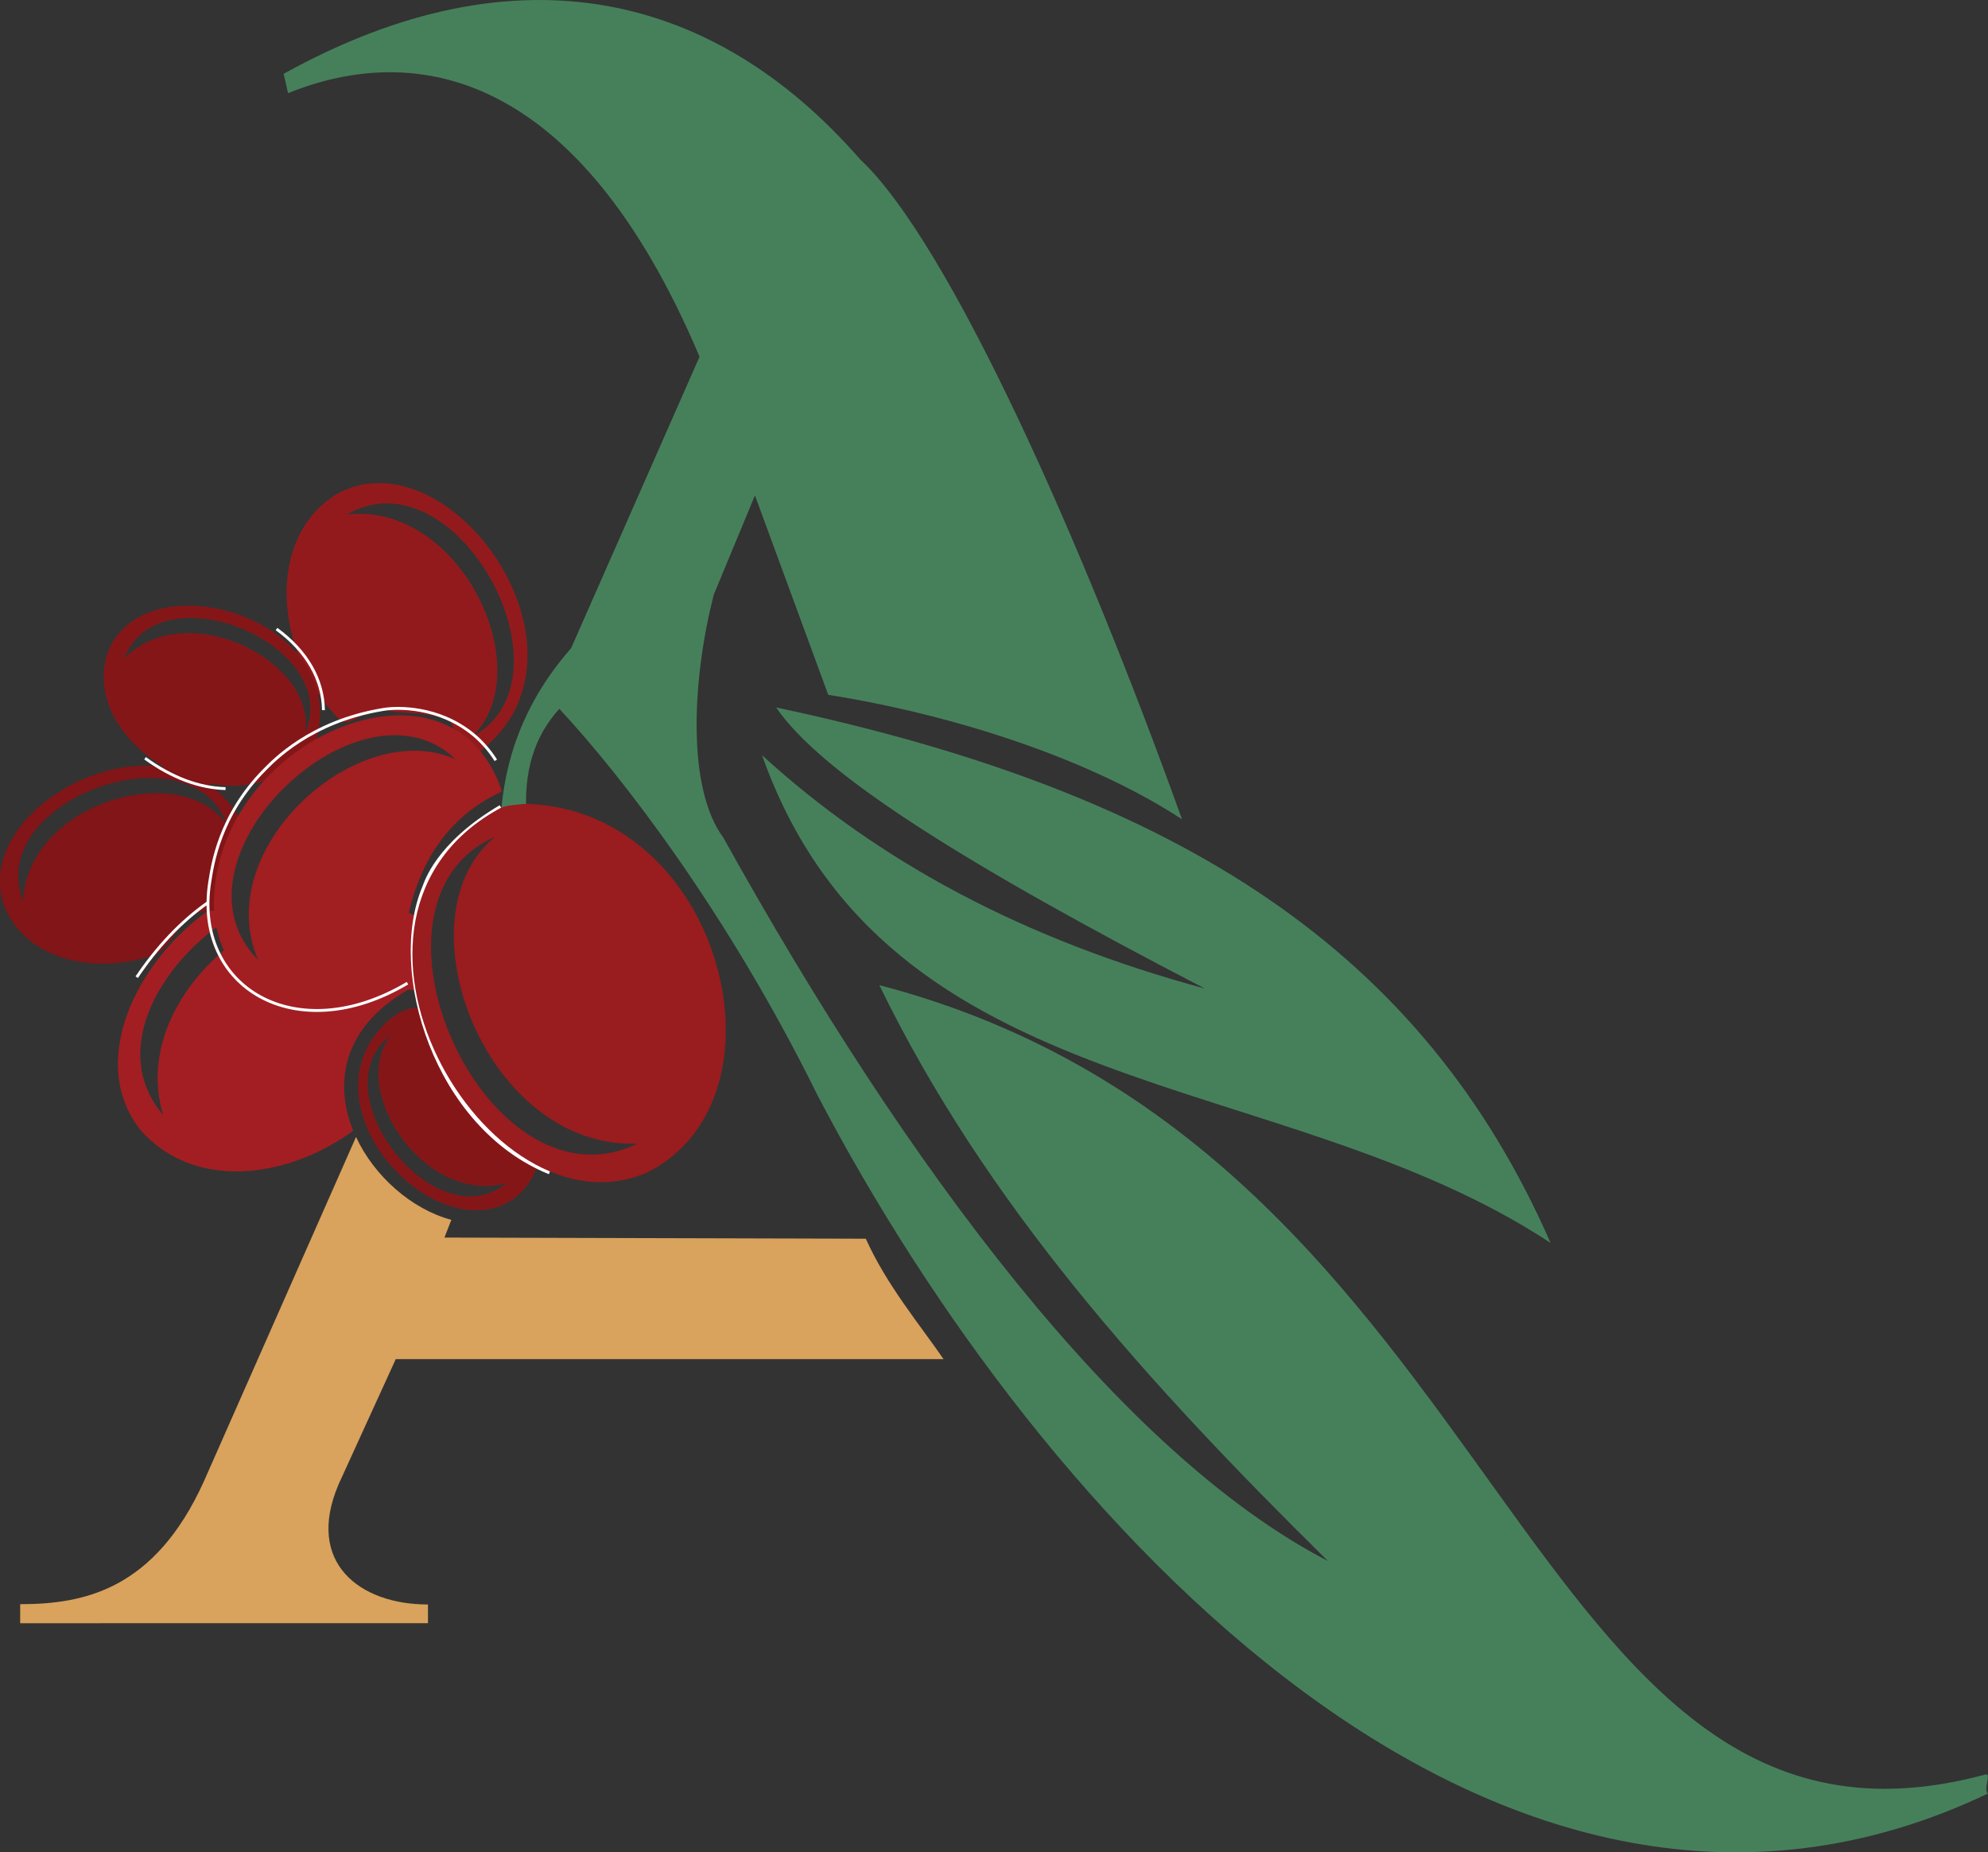 <?xml version="1.0" encoding="UTF-8"?>
<svg xmlns="http://www.w3.org/2000/svg" id="Camada_2" data-name="Camada 2" viewBox="0 0 193.1 179.92">
  <rect x="0" y="0" width="193.1" height="179.92" fill="#333333" stroke="none"/>
  <defs>
    <style>
      .cls-1 {
        fill: #46805b;
      }

      .cls-1, .cls-2, .cls-3, .cls-4, .cls-5, .cls-6, .cls-7, .cls-8, .cls-9, .cls-10 {
        fill-rule: evenodd;
      }

      .cls-2 {
        fill: #a31e22;
      }

      .cls-3 {
        fill: #991c1f;
      }

      .cls-4 {
        fill: #931a1c;
      }

      .cls-5 {
        fill: #d9a25d;
      }

      .cls-6 {
        stroke-width: .57px;
      }

      .cls-6, .cls-7 {
        fill: none;
        stroke: #fff;
        stroke-miterlimit: 22.93;
      }

      .cls-7 {
        stroke-width: .28px;
      }

      .cls-8 {
        fill: #811517;
      }

      .cls-9 {
        fill: #851618;
      }

      .cls-10 {
        fill: #a11e21;
      }
    </style>
  </defs>
  <g id="Camada_1-2" data-name="Camada 1">
    <path class="cls-1" d="M48.71,78.47c.67-7.19,3.8-12.12,6.77-15.52,4.16-9.43,8.32-18.87,12.47-28.3C56.12,6.69,40.28,4.07,27.98,9.05l-.43-1.88C50.42-5.49,69.55-.55,83.53,15.46c8.71,8.13,21.64,37.29,31.28,64.12-8.76-5.74-21.79-10.09-34.36-12.09l-7.12-19.37-4,9.64c-2.02,7.88-2.74,18.65.95,23.64,17.81,32.07,38.6,59.81,58.71,70.23-17.61-17.36-33.22-34.66-43.58-55.94,61.86,16.18,61.93,88.94,107.42,76.68.66-.18-.22,1.36.25,1.85-47.37,22.58-92.03-26.4-113.68-67.85-8.68-17.61-18.93-30.93-25.07-37.52-2.46,2.69-3.52,6.2-3.17,10.54,0,0-2.45-.95-2.45-.92Z"></path>
    <path class="cls-5" d="M32.86,144.25c-3.18,7.52,2.04,11.6,8.71,11.6v1.82H1.96v-1.85c6.21,0,13.07-1.41,17.83-11.9l14.79-33.48c1.78,3.83,5.42,7.02,9.26,8.05l-.67,1.72,40.93.11c2,4.48,5.28,8.39,7.55,11.7h-53.21c-1.86,4.07-3.72,8.15-5.58,12.22Z"></path>
    <path class="cls-2" d="M40.98,89.49c.56.73.1,1.52.21,2.21.26,1.13.15,2.07.18,3.15.02.79.34,1.57.52,2.34-.19-.23-.37-.38-.54-.43-.59-.14-1.37-.89-1.81-.56-6.27,3.64-7.11,9.02-5.23,13.63-6.56,4.78-15.58,5.77-20.69-.1-5.34-6.81-.07-17.26,7.97-22.2,1.29-.79.05,1.48,1.04,2.58.8.89.87,4.48,2.85,3.88,4.58-1.4,12.3-7.94,15.5-4.5h0ZM21.96,89.39c-6.67,4.5-11.29,12.85-6.11,18.92-1.93-6.39,1.6-12.75,6.71-16.64,0,0-.44-2.39-.6-2.29Z"></path>
    <path class="cls-8" d="M23.84,80.65s-1.44,2.23-1.53,2.72c-.24,2.15-.47,4.45-.47,4.45-.79,1.1-2.24.34-3.32,1.13-1.25.92-2.17,3.35-3.64,3.84-5.7,1.91-12.36.5-14.5-4.84-3.47-10.12,16.83-20.13,23.1-8.04.12.24.24.49.35.74h0ZM22.05,80.12c-3.36-9.64-23.61-2.42-19.8,7.39.4-9.5,15.3-13.87,19.8-7.39Z"></path>
    <path class="cls-4" d="M45.52,73.77c-.69.36-1.43-3.91-2.02-3.93-2.85-.84-4.74-.43-6.27-.93-1.48-.48-3.24,2.03-4.32.92-.57-.58-1.09-1.2-1.57-1.85-.26-1.94-1.18-3.76-2.7-5.35-.14-.46-.27-.93-.38-1.4-1.19-5.23.08-10.66,4.6-13.33,10.86-5.7,25.68,14.96,14.26,24.68-.48.41-1.01.8-1.59,1.17h0ZM31.35,67.99c-.26-1.94-1.18-3.76-2.7-5.35.45,1.42,1.07,2.8,1.86,4.09.26.43.54.85.84,1.26h0ZM45.82,71.59c10.57-5.63-1.44-27.78-12.12-21.62,11.08-1.24,18.81,15.23,12.12,21.62Z"></path>
    <path class="cls-7" d="M26.86,61.1c2.92,2.13,4.51,4.88,4.56,7.88"></path>
    <path class="cls-7" d="M21.91,76.6c-2.54-.07-5.19-1.04-7.82-2.95"></path>
    <path class="cls-9" d="M30.52,72.57c-.25.54-.53.86-.89,1.12-8.33,7.27-22.37-1.91-19.06-10.59,3.95-8.98,24.17-2.82,19.95,9.47h0ZM29.66,71.13c3.65-8.42-14.14-15.98-17.6-7.18,6.05-6.04,18.56.15,17.6,7.18Z"></path>
    <path class="cls-7" d="M39.58,95.5c-10.82,6.43-20.85.41-19.2-9.87.25-1.54.9-6.42,5.33-10.87.82-.82,4.43-4.69,11.53-5.85,1.37-.23,5.39-.31,8.73,2.44.8.66,1.57,1.52,2.19,2.5"></path>
    <path class="cls-10" d="M20.77,87.73c.2,10.43,11.24,11.85,18.17,7.45.23-9.3,3.5-15.4,9.82-18.3-4.9-14.92-27.83-5.19-27.99,10.85h0ZM25.07,93.24c-9.55-9.71,9.9-28.38,19.18-19.49-9.47-4.24-23.84,8.65-19.18,19.49Z"></path>
    <path class="cls-9" d="M37.9,98.96c.73-.56,1.54-.95,1.97-1,.5-.1.73-.07,1.01.02,1.5,6.14,5.36,12.29,11.34,15.26-.44,1.15-1.11,2.22-2.14,3.07-7.55,5.62-21.52-9.1-12.18-17.36h0ZM40.88,97.98c1.5,6.14,5.36,12.29,11.34,15.26.13-.33.24-.68.33-1.02.4-1.46-4.27-3.18-6.34-5.76-1.98-2.47-3.37-7.95-4.5-8.22-.39-.09-.62-.19-.83-.26h0ZM37.94,100.58c-7.04,5.3,4.23,20.04,11.29,14.34-7.92,2.18-15.43-8.92-11.29-14.34Z"></path>
    <path class="cls-6" d="M48.68,78.46c-6.18,3.65-7.22,7.38-7.37,7.73-3.44,8.11,1.09,23.12,12.11,27.6"></path>
    <path class="cls-3" d="M48.68,78.46c.42-.22,2-.37,2.45-.38,19.1.58,26.1,28.71,11.7,35.82-15.56,6.73-33.94-24.84-14.15-35.45h0ZM48.07,81.3c-14.53,6.38-.88,36.87,13.85,29.79-14.77.54-23.34-22.01-13.85-29.79Z"></path>
    <path class="cls-1" d="M117.03,96.02c-23.36-12.11-37.24-20.85-41.64-27.3,39.46,8.37,62.89,23.84,75.22,52.01-26.23-17.31-64.41-13.03-76.59-47.37,11.36,10.38,25.51,17.93,43,22.66Z"></path>
    <path class="cls-7" d="M13.28,94.92c1.94-2.88,4.27-5.4,6.92-7.25"></path>
  </g>
</svg>
